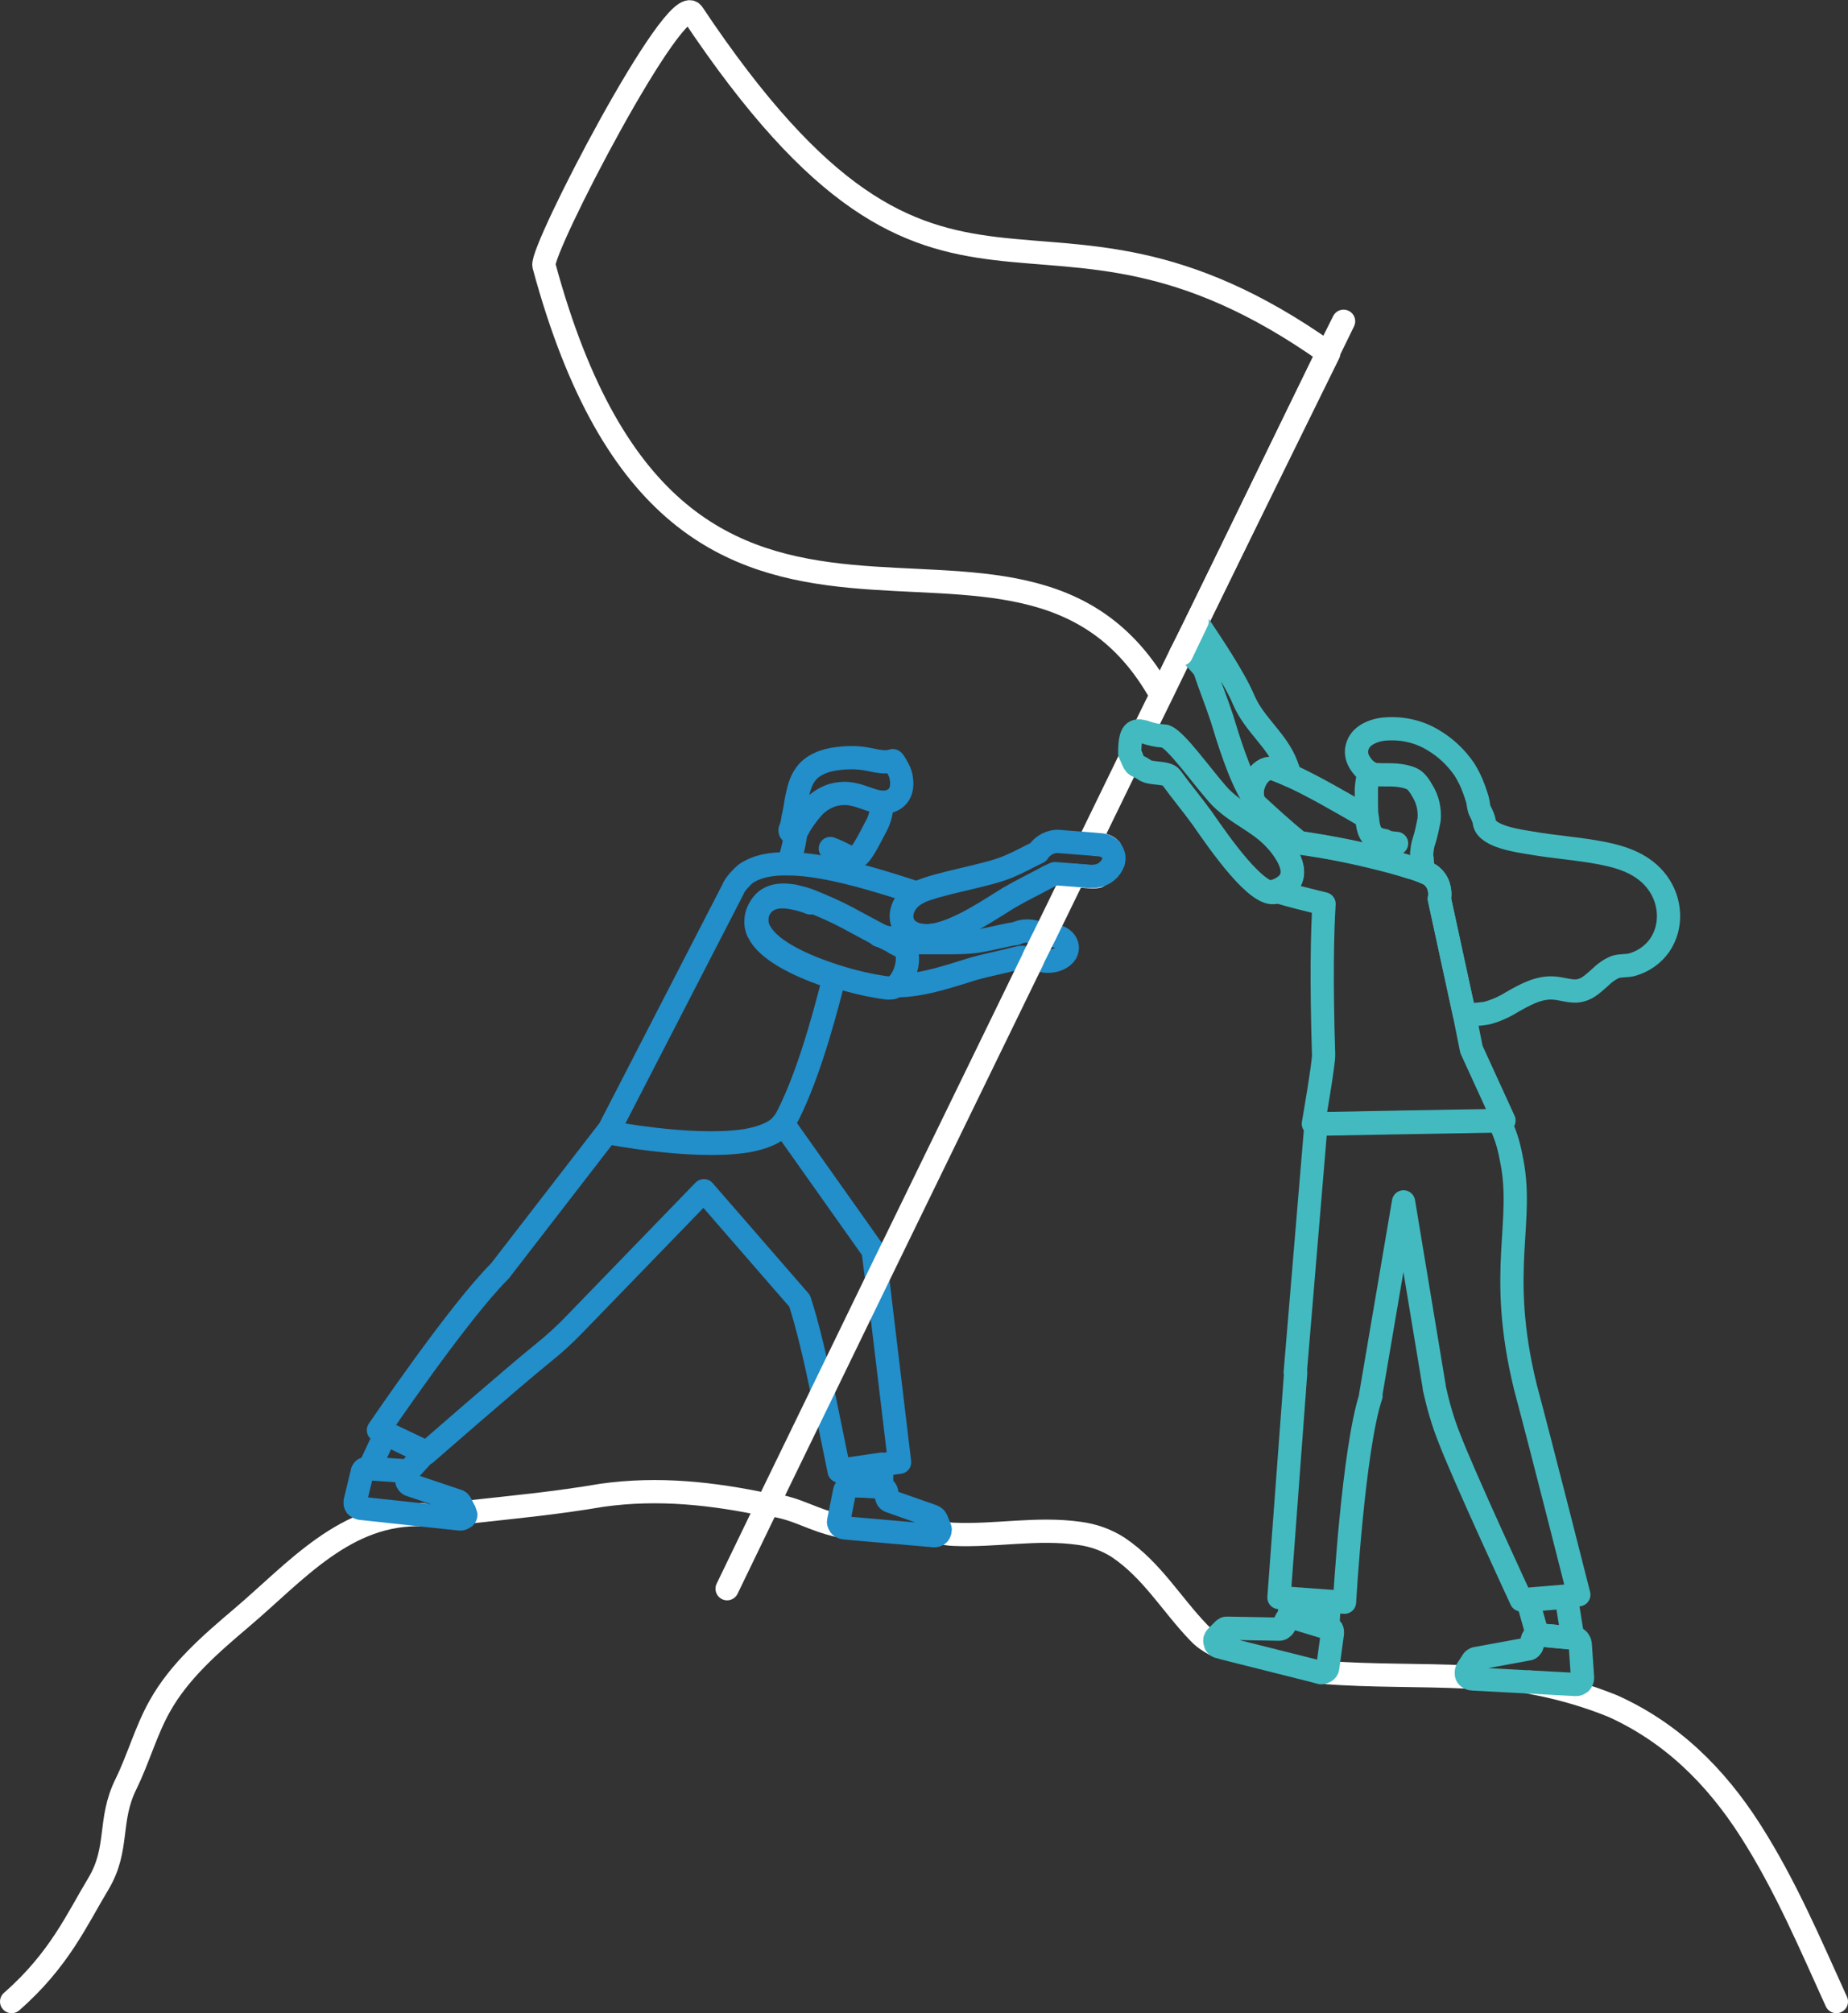 <svg xmlns="http://www.w3.org/2000/svg" xmlns:xlink="http://www.w3.org/1999/xlink" id="Layer_1" x="0px" y="0px" viewBox="0 0 397.5 433" style="enable-background:new 0 0 397.5 433;" xml:space="preserve"><rect x="0" y="0" width="397.5" height="433" fill="#333333" stroke="none"/><style type="text/css">	.st0{fill:none;stroke:#FFFFFF;stroke-width:5;stroke-linecap:round;stroke-linejoin:round;}	.st1{fill:none;stroke:#43BAC0;stroke-width:5;stroke-linecap:round;stroke-linejoin:round;}	.st2{fill:none;stroke:#228ECA;stroke-width:5;stroke-linecap:round;stroke-linejoin:round;}</style><path class="st0" d="M257.5,133.6L257.5,133.6c2.2-4.5,4.3-8.8,6.3-12.9L257.5,133.6z"></path><path class="st0" d="M257.5,133.6l6.3-12.9c10.4-21.4,18.4-37.9,21.8-44.8C222.2,31,204,85.3,149,2.9c-3.6-5.4-32.8,50.9-32,54.2 c29.7,110.1,102.1,37.4,132.7,92.3l4.3-8.8"></path><path class="st0" d="M254.1,140.6l3.4-7"></path><path class="st0" d="M285.8,76l-0.2-0.1c-3.4,7-11.4,23.4-21.8,44.8L285.8,76z"></path><path class="st0" d="M91.1,325.8c-16.7-0.7-27.5,12.3-39.2,22.2c-6.6,5.6-13.3,11.4-17.5,18.9c-3,5.3-4.6,11.3-7.3,16.8 c-3.9,7.9-1.4,13.8-5.9,21.4c-4.6,7.6-8.4,16.4-18.7,25.4"></path><path class="st0" d="M165.1,323.7c-11.8-2.5-23.4-3.8-35.6-2.1c-9.9,1.7-19.5,2.6-29.5,3.7"></path><path class="st0" d="M180.7,328.2c-6.4-1.4-8.6-3.6-15-4.6"></path><path class="st0" d="M261.3,353.7c-1.3-0.7-2.5-1.5-3.5-2.6c-5.8-6-10-13.4-17.3-18.3c-2.5-1.6-5.3-2.6-8.3-3 c-9.2-1.3-17.9,0.6-27.1,0.2c-0.9,0-2.1-0.3-3-0.3"></path><path class="st0" d="M315.7,360.7c-10-0.5-21-0.2-30.8-1"></path><path class="st0" d="M395,430.5c-5.6-12.3-10.9-24.9-18.5-36.8c-7.6-11.9-17.2-21.2-29.7-26.8c-5.7-2.3-11.7-4-17.8-5.1"></path><path class="st1" d="M285.7,350.1c-0.1,0-0.2-0.1-0.2-0.1l-7.3-2.2c-0.2,0-0.4,0-0.6,0c-0.2,0-0.4,0.1-0.6,0.2 c-0.2,0.1-0.3,0.3-0.4,0.5c-0.1,0.2-0.2,0.4-0.2,0.6c0,0.4-0.2,0.7-0.4,0.9c-0.1,0.1-0.3,0.2-0.4,0.3c-0.2,0.1-0.3,0.1-0.5,0.1 l-11.1-0.2c-0.2,0-0.4,0-0.5,0.1c-0.2,0.1-0.3,0.2-0.4,0.3l-1.4,1.4c-0.2,0.2-0.4,0.5-0.4,0.8c0,0.3,0.1,0.6,0.2,0.9 c0.2,0.3,0.5,0.5,0.8,0.5l1,0.3l18.7,4.7l1.9,0.5c0.2,0.1,0.4,0.1,0.7,0c0.3-0.1,0.5-0.2,0.7-0.4c0.2-0.2,0.3-0.5,0.3-0.7l1-7.3 c0-0.3,0-0.6-0.1-0.8C286.1,350.4,285.9,350.2,285.7,350.1L285.7,350.1z"></path><path class="st1" d="M294.1,175.8c-5.7-3.3-11.9-6.9-16.6-9c-1.1-0.5-2.3-1-3.4-1.4c-2.7-0.9-5.2,3-4.7,5.9c0.1,0.8,0.5,1.5,1,2 c2.2,2,5.4,5,9,7.9c6,0.9,11.9,2,17.8,3.5l0.6-3.9C295.2,180.4,294.4,179.3,294.1,175.8z"></path><path class="st0" d="M285.6,75.9l3.4-6.8l-25.2,51.6c-2,4.1-4.1,8.4-6.3,12.9l-3.4,7c-2.6,5.4-5.3,10.9-8.1,16.6"></path><path class="st0" d="M243.3,162.7l-9.1,18.7l2.3,0.2c0.9,0.1,1.7,0.4,2.3,1"></path><path class="st1" d="M315,218.2l-5.4-24.9c0.2-1,0.1-1.9-0.2-2.8s-0.9-1.7-1.7-2.3c-0.5-0.3-1-0.5-1.5-0.7c-0.8-0.3-1.8-0.7-3-1 l-1.6-0.5c-1.3-0.4-2.8-0.8-4.4-1.2c-5.9-1.5-11.8-2.7-17.8-3.5c-1.8-0.2-3.4-0.4-4.8-0.5c0.1,0.1,0.2,0.2,0.3,0.3 c3.6,4.4,4.8,8.5-0.5,10.5h-0.1c0.2,0.1,0.4,0.2,0.6,0.2c2.6,0.8,6.2,1.7,9.9,2.6c-0.4,6.4-0.6,16.5-0.1,32.4 c0.1,1.7-2.2,14.9-2.2,14.9h0.5l16.1-0.3l5.8-0.1l17.4-0.3h1.2l-7-15.3L315,218.2z"></path><path class="st2" d="M189.1,201.2c2.8,1,10.3,1.3,12-0.1c-1.1,0.2-2.3,0.2-3.5,0c-5.1-1.2-4.5-6.8-0.3-9c-5.9-1.9-13.6-4.4-20.6-5.6 c-2.3-0.4-4.7-0.7-7.1-0.7c-3.7-0.1-6.9,0.5-9.3,2.2c-0.4,0.3-2.3,2.2-2.6,3.2l-27,52.4c0,0,17.7,3.5,29.2,1.9 c0.9-0.1,1.8-0.3,2.6-0.5c2.7-0.7,4.8-1.7,6-3.3c0.1-0.2,0.2-0.4,0.3-0.5c4.4-8.1,8-20.5,10.6-30.9c-6.8-2.2-13.7-5.4-16-9.3 c-0.5-0.8-0.8-1.7-0.8-2.7c0-1,0.2-1.9,0.7-2.7c1.4-2.5,3.9-3.1,7.1-2.5c1.3,0.2,2.6,0.6,3.9,1.1"></path><path class="st2" d="M202.1,328.5l-0.7-1.7c-0.1-0.2-0.2-0.3-0.3-0.4c-0.1-0.1-0.3-0.2-0.5-0.3l-9.1-3.2c-0.3-0.1-0.6-0.3-0.7-0.6 c-0.1-0.3-0.2-0.6-0.1-0.9c0-0.2,0.1-0.4,0-0.5c0-0.2-0.1-0.3-0.2-0.5c-0.1-0.1-0.2-0.3-0.4-0.4c-0.2-0.1-0.3-0.2-0.5-0.2 c0,0-0.1,0-0.1,0l-6.5-0.3c-0.2,0-0.4,0-0.5,0.1c-0.2,0.1-0.4,0.2-0.5,0.4c-0.1,0.2-0.2,0.4-0.3,0.6l-1.3,6.5 c-0.1,0.3,0,0.6,0.2,0.9c0.1,0.2,0.2,0.3,0.4,0.4s0.4,0.2,0.6,0.2l2.1,0.2l17.2,1.5c0.2,0,0.4,0,0.6-0.1c0.2-0.1,0.4-0.2,0.5-0.4 c0.1-0.2,0.2-0.4,0.2-0.6C202.3,329,202.2,328.7,202.1,328.5L202.1,328.5z"></path><path class="st2" d="M100,325.2c0-0.1,0-0.1-0.1-0.2l-0.8-1.6c-0.1-0.1-0.2-0.3-0.3-0.4c-0.1-0.1-0.3-0.2-0.4-0.2l-10.1-3.4 c-0.1,0-0.3-0.1-0.4-0.2c-0.1-0.1-0.2-0.2-0.3-0.4c-0.1-0.1-0.1-0.3-0.1-0.4c0-0.2,0-0.3,0.1-0.5c0.1-0.2,0.1-0.3,0.1-0.5 c0-0.2-0.1-0.3-0.2-0.5c-0.1-0.1-0.2-0.3-0.4-0.4c-0.2-0.1-0.3-0.1-0.5-0.2l-7.2-0.5h-0.3c-0.3,0-0.5,0.1-0.8,0.2 c-0.2,0.2-0.4,0.4-0.4,0.7l-1.5,6.2c0,0.2,0,0.3,0,0.5c0,0.2,0.1,0.3,0.2,0.5c0.1,0.1,0.2,0.2,0.4,0.3c0.1,0.1,0.3,0.1,0.5,0.2 l15.7,1.7l5.7,0.6c0.2,0,0.4,0,0.6-0.1c0.2-0.1,0.3-0.2,0.5-0.3c0.1-0.1,0.2-0.3,0.2-0.5C100.1,325.6,100.1,325.4,100,325.2 L100,325.2z"></path><path class="st2" d="M194.2,203.6c-0.5-0.2-0.9-0.4-1.4-0.7c-0.5-0.2-0.8-0.4-1.2-0.6c-2.9-1.4-6.1-3.2-9.3-4.9 c-2.6-1.4-5.2-2.5-7.9-3.6c-1.2-0.5-2.5-0.8-3.8-1.1c-3.2-0.5-5.7,0-7.1,2.5c-0.5,0.8-0.7,1.8-0.7,2.7c0,1,0.3,1.9,0.8,2.7 c2.3,3.9,9.1,7.1,16,9.3c3.7,1.2,7.5,2.1,11.3,2.6c0.4,0,0.8,0,1.2-0.1c0.4-0.2,0.7-0.3,1-0.6"></path><path class="st1" d="M254.7,139.2c0.4,0.2,4.2,4.3,4.4,4.8c1.3,3.9,2.4,6.5,3.7,10.4c1.3,4.3,3.8,12.5,6.6,16.9 c-0.5-2.9,2-6.8,4.7-5.9c1.2,0.4,2.3,0.9,3.4,1.4c-0.2-0.7-0.5-1.5-0.8-2.3c-2-5.3-6.9-8.6-9.2-14c-2-4.8-7.5-12.9-9.3-15.6"></path><path class="st0" d="M257.5,133.6L257.5,133.6l-3.5,7l0.1,0.1L257.5,133.6z"></path><path class="st1" d="M277.2,347.9c0.3-0.1,0.6-0.1,0.9,0l7.3,2.2c0.1,0,0.2,0.1,0.2,0.1l0.3-5.6l-8.2-0.6 C277.6,345.3,277.4,346.7,277.2,347.9z"></path><path class="st2" d="M223.1,206.3l1.1,0.3c2,0.5,4.3-0.3,5.1-1.7c0.8-1.5-0.2-3.1-2.2-3.6l-1.5-0.4"></path><path class="st2" d="M224.7,201l-2.3-0.6c-1.3-0.3-2.7-0.2-3.9,0.4c-1.9,0.2-4.6,1-8.1,1.6c-4.1,0.7-12.5,0.1-17.8,0.5l1.4,0.7 c2.2,1,1.1,6.4-1.2,8.4c5.6,0.1,12.8-2.5,16.8-3.7c3.3-0.9,5.7-1.3,9.1-2.2c0.4-0.1,0.9-0.2,1.3-0.2l2,0.5l0.3-0.7"></path><path class="st2" d="M182.5,319.6c0.2-0.1,0.3-0.1,0.5-0.1l6.5,0.3c0,0,0.1,0,0.1,0c0-1.2,0.1-3,0.1-4.9l-7.5,1.1L182.5,319.6z"></path><path class="st2" d="M79.4,315.9l7.2,0.5c0.2,0,0.3,0.1,0.5,0.1c0.1,0.1,0.3,0.2,0.4,0.3l4.1-4.5l-8.6-4.1L79.4,315.9z"></path><path class="st2" d="M178.6,182.5c5.8,2.1,4.9,4.8,9.8-4.7c0.9-1.6,1.3-3.4,1.3-5.2"></path><path class="st1" d="M294.5,166.1c-0.3,1.1-0.5,2.3-0.6,3.5c0,2.7,0,4.7,0.1,6.3c0.3,3.5,1.1,4.5,3.7,5.1c0.7,0.2,1.6,0.3,2.6,0.4 h0.1"></path><path class="st1" d="M305.8,183.6c0,0.4,0,0.7,0.1,1.1c0,0.3,0.2,2.8,0.3,2.8c0.5,0.2,1,0.4,1.5,0.7c0.8,0.6,1.4,1.4,1.7,2.3 c0.3,0.9,0.4,1.9,0.2,2.8l5.4,24.9c0.1,0.3,4.4-0.2,4.8-0.3c1.9-0.5,3.7-1.3,5.3-2.3c2.8-1.6,5.8-3.3,9-3.1c2,0.1,4,1,5.9,0.5 c1.7-0.4,2.9-1.7,4.2-2.8c0.9-0.9,2-1.7,3.2-2.2c1.1-0.4,2.4-0.2,3.6-0.5c2.5-0.7,4.6-2.2,6-4.2c2.8-4.1,2.4-9.6-0.5-13.5 c-2.9-3.9-7.3-5.4-11.9-6.3c-5.1-1-10.2-1.3-15.3-2.2c-2.4-0.4-9.4-1.3-10-4.3c-0.1-0.9-0.5-1.7-0.9-2.5c-0.4-0.7-0.4-1.8-0.6-2.5 c-0.2-0.7-0.5-1.6-0.8-2.4c-0.5-1.4-1.2-2.8-2-4.1c-1.8-2.6-4-4.7-6.7-6.3c-3.1-1.9-6.7-2.7-10.4-2.4c-1.4,0.1-2.7,0.5-3.9,1.2 c-0.6,0.4-1.1,0.8-1.5,1.4c-0.4,0.6-0.6,1.2-0.7,1.9c-0.1,1,0.2,2,0.8,2.9c0.8,1.2,1.9,2.3,3.4,2.4c1.5,0.1,2.8,0,4.2,0.1 c1.2,0.1,2.4,0.3,3.5,0.8c0.9,0.4,1.7,1.6,2.2,2.5c1.2,1.9,1.7,4.1,1.5,6.3c-0.3,1.5-0.6,3.1-1.1,4.6 C306,181.7,305.9,182.6,305.8,183.6L305.8,183.6z"></path><path class="st1" d="M325,248.8c-0.5-2.7-1.3-5.3-2.6-7.7l-17.4,0.3l-5.8,0.1l-16.1,0.3l-0.2,2l-4.3,51.4l0.1,0l-3.6,48.4l2.6,0.2 l8.2,0.6l3.3,0.2c0,0,1.9-33.1,5.7-44.4l-0.1,0l7.1-41.7l6.6,39.8c0,0.1,0,0.1,0,0.2c0.8,3.6,1.8,7.2,3.2,10.7 c3.2,8.4,15.5,34.9,15.5,34.9l1.1-0.1l8.3-0.7l3-0.3c0,0-8.2-32.4-11.5-44.7C321.9,272.9,328.1,262.9,325,248.8z"></path><path class="st2" d="M176.1,294.9c1.2,5.8,4.4,21.5,4.4,21.5l1.8-0.3l7.5-1.1l3.7-0.5l-5-41.8"></path><path class="st2" d="M188.6,275.3l-0.8-6.3l-19.4-27.4c-1.1,1.6-3.3,2.6-6,3.3c-0.8,0.2-1.7,0.4-2.6,0.5 c-11.4,1.6-29.2-1.9-29.2-1.9l-23.1,29.9c-8.8,8.7-26.1,34.2-26.1,34.2l1.4,0.7l8.6,4.2l0.2,0.1c0,0,18.3-16,25.1-21.5 c2.5-2,4.8-4.1,7-6.4l0,0l27.7-28.6l20.6,23.7c1.7,5.2,3.4,12.5,4.8,19.3"></path><path class="st1" d="M336.9,343.5l-8.3,0.7l2.1,7.4l7.6,0.7L336.9,343.5z"></path><path class="st1" d="M339.9,353.6c0-0.3-0.2-0.6-0.4-0.9c-0.2-0.2-0.5-0.4-0.8-0.4l-0.5,0l-7.6-0.7c-0.3,0.1-0.6,0.3-0.8,0.6 c-0.2,0.3-0.3,0.6-0.2,1c0.1,0.4,0,0.7-0.2,1c-0.2,0.3-0.5,0.5-0.9,0.5l-10.9,2c-0.2,0-0.4,0.1-0.5,0.2c-0.2,0.1-0.3,0.2-0.4,0.4 l-1.1,1.7c-0.1,0.2-0.2,0.4-0.2,0.7c0,0.2,0,0.5,0.1,0.7c0.1,0.2,0.3,0.4,0.5,0.5c0.2,0.1,0.4,0.2,0.7,0.2l22.2,1.2 c0.2,0,0.4,0,0.6-0.1c0.2-0.1,0.3-0.2,0.5-0.3c0.1-0.1,0.2-0.3,0.3-0.5c0.1-0.2,0.1-0.4,0.1-0.6L339.9,353.6z"></path><path class="st0" d="M156.4,341.7c0.2-0.4,3.4-7,8.7-18l12-24.7l11.5-23.7l33.5-68.8l0.3-0.7l0.9-1.8c0.5-1,1-2,1.5-3l6.2-12.7 l3.8,0.3c0.4,0,0.9,0,1.3-0.1"></path><path class="st2" d="M236.6,181.7l-2.3-0.2l-6.4-0.5c-0.9-0.1-1.8,0.1-2.6,0.5c-0.8,0.4-1.5,1-2,1.8c-1.7,0.8-3.8,2-6.4,3.1 c-4.6,2-15.1,3.5-19.5,5.6l-0.2,0.1c-4.2,2.2-4.8,7.8,0.3,9c1.1,0.2,2.3,0.2,3.5,0c5.5-1,12.2-5.7,16-8c3.1-1.8,5.3-2.8,8.4-4.5 c0.2-0.1,0.8-0.4,1.5-0.7l3.9,0.3l3.8,0.3c0.4,0,0.9,0,1.3-0.1c0.8-0.1,1.6-0.5,2.2-1c0.6-0.5,1.1-1.2,1.4-2c0.1-0.5,0.2-1,0-1.5 c-0.1-0.5-0.4-0.9-0.7-1.3C238.2,182.1,237.4,181.7,236.6,181.7L236.6,181.7z"></path><path class="st1" d="M274.9,181.2c-0.1-0.1-0.2-0.2-0.3-0.3c-3.6-4.2-9-5.9-12.7-10.1c-3.9-4.5-8.7-11.3-11.1-12.4 c-0.2-0.1-0.4-0.1-0.6-0.1c-1.4-0.1-2.8-0.4-4.1-0.9c-2-0.5-3.1-0.3-3.1,4.6l0.4,0.9c1,2.4,0.8,1.3,2.8,2.7c0.3,0.2,0.6,0.3,0.9,0.4 c1.6,0.4,4,0.2,4.8,1.2c2.4,3.3,4.3,5.5,6.7,8.8c3.6,5.2,11.9,17.2,15.8,15.9h0.1C279.7,189.7,278.5,185.6,274.9,181.2z"></path><path class="st2" d="M193.1,165.2c-0.3-0.5-0.9-1.7-1.1-1.6c-1.7,0.6-3.6,0-5.3-0.3c-2.5-0.5-5-0.4-7.5,0c-2.2,0.4-4.5,1.3-5.9,3.2 c-1.2,1.6-1.6,3.6-2,5.5c-0.2,1.3-0.4,2.6-0.7,3.8c-0.1,0.7-0.2,1.3-0.4,2c-0.1,0.4-0.5,0.8-0.1,1.2c0.2,0.1,0.3,0.1,0.5,0.1 c0.2,0,0.4-0.1,0.5-0.2c0.3-0.2,0.5-0.5,0.7-0.9c0.8-1.5,1.8-2.8,2.9-4.1c1.1-1.3,2.5-2.2,4.1-2.8c1.6-0.5,3.3-0.6,4.9-0.2 c2.7,0.5,6.2,2.9,8.9,0.8c1.3-1,1.5-2.6,1.3-4.1c-0.1-0.8-0.3-1.5-0.7-2.2L193.1,165.2z"></path><path class="st2" d="M169.6,185.7c0.7-1.9,1.2-4,1.5-6"></path></svg>